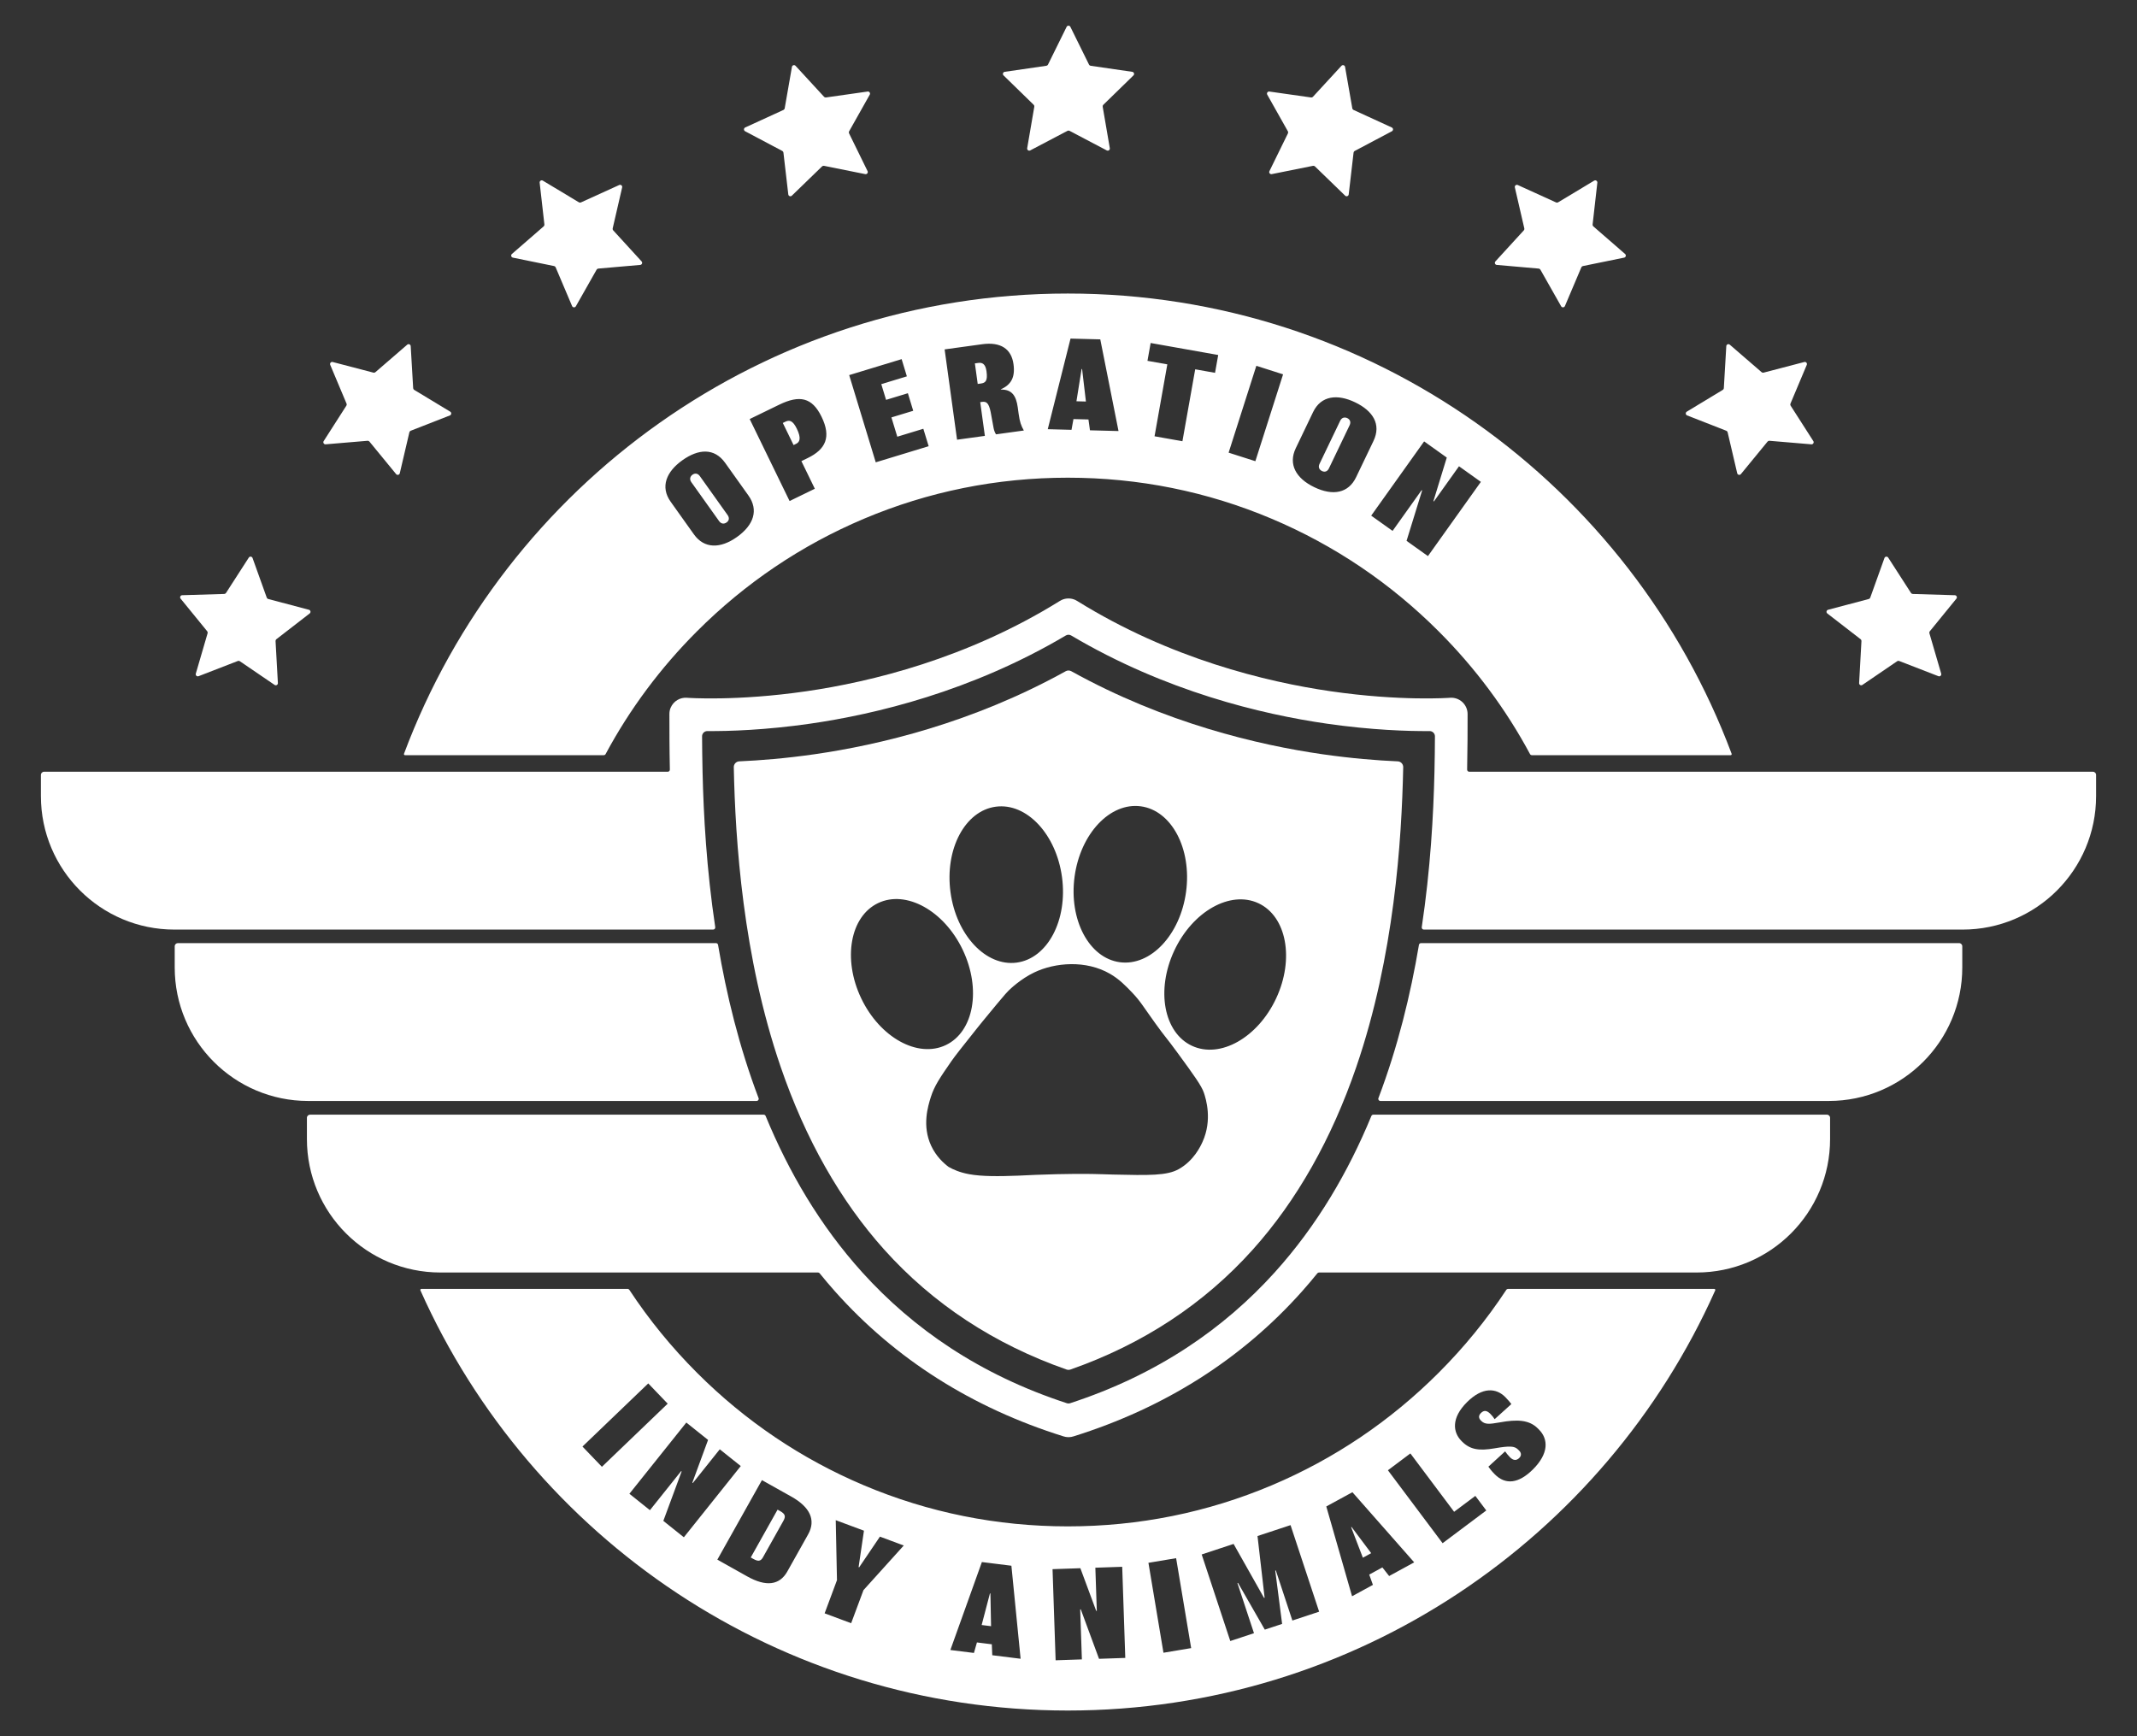 <svg xmlns="http://www.w3.org/2000/svg" id="b" viewBox="0 0 1600 1300"><rect x="0" y="0" width="1600" height="1300" fill="#333333" stroke="none"/><defs><style>.c{fill:#fff;}</style></defs><path class="c" d="M799.488,219.789c-227.579,0-421.68,143.302-497.008,344.587-.193.516.19,1.068.741,1.068h148.822c.579,0,1.108-.318,1.382-.828,18.1-33.714,41.036-64.533,68.451-91.948,36.094-36.102,78.097-64.427,124.836-84.196,48.314-20.438,99.71-30.799,152.775-30.799s104.461,10.361,152.775,30.799c46.739,19.769,88.742,48.094,124.836,84.196,27.416,27.416,50.351,58.234,68.451,91.948.274.51.803.828,1.382.828h148.822c.551,0,.934-.552.741-1.068-75.328-201.285-269.429-344.587-497.008-344.587ZM551.817,402.048c-12.433,8.864-24.543,8.896-32.265-1.93l-17.413-24.433c-8.029-11.259-3.104-22.605,8.746-31.052,12-8.557,23.937-9.455,32.068,1.962l17.413,24.425c7.721,10.826,4.034,22.061-8.549,31.028ZM604.693,342.994l-4.68,2.277,10.062,20.683-18.902,9.195-29.87-61.386,21.967-10.684c15.348-7.469,24.724-5.641,31.839,8.974,7.43,15.27,3.073,24.378-10.416,30.941ZM655.686,346.162l-19.887-65.302,39.269-11.952,3.924,12.882-19.162,5.839,3.585,11.771,16.326-4.972,4.003,13.15-16.326,4.964,4.397,14.442,19.501-5.941,3.979,13.056-39.609,12.063ZM745.745,325.219c-.906-1.324-1.505-3.057-1.828-4.735l-2.191-11.937c-1.434-7.146-3.372-8.06-6.579-7.619l-1.245.173,3.482,25.268-20.825,2.868-9.305-67.626,28.113-3.869c13.883-1.907,21.88,3.514,23.448,14.907,1.403,10.14-1.954,15.411-9.455,18.886l.024.181c8.131-.213,11.409,4.499,12.622,13.316l.669,4.893c.835,6.051,1.867,8.896,3.893,12.425l-20.825,2.868ZM816.073,322.193l-1.135-8.115-11.228-.291-1.465,8.045-17.775-.465,17.05-67.847,22.274.583,13.655,68.651-21.376-.56ZM909.716,279.158l-14.852-2.64-9.565,53.854-20.872-3.703,9.565-53.861-14.86-2.632,2.372-13.355,50.584,8.982-2.372,13.355ZM939.909,345.319l-20.029-6.39,20.761-65.034,20.021,6.398-20.753,65.026ZM984.055,364.796c-13.773-6.603-19.65-17.192-13.906-29.176l12.969-27.057c5.98-12.472,18.295-13.639,31.422-7.351,13.276,6.374,19.832,16.389,13.773,29.027l-12.969,27.049c-5.744,11.984-17.357,14.19-31.288,7.509ZM1069.118,416.38l-16.01-11.417,11.645-37.693-.362-.26-21.746,30.5-16.018-11.417,39.632-55.587,16.963,12.102-9.99,32.58.362.26,18.776-26.324,16.381,11.677-39.632,55.579Z"></path><path class="c" d="M1008.748,313.085c-2.025-.977-4.192-.418-5.31,1.93l-15.459,32.241c-1.087,2.269-.489,4.341,1.859,5.468,2.183,1.048,4.097.173,5.145-2.009l15.498-32.32c1.127-2.348.292-4.341-1.734-5.31Z"></path><polygon class="c" points="1011.616 1143.501 1020.394 1166.342 1026.626 1162.938 1011.931 1143.327 1011.616 1143.501"></polygon><path class="c" d="M732.492,271.736l-2.585.354,2.119,15.396,2.316-.315c3.561-.489,5.255-1.993,4.263-9.203-.772-5.602-3.27-6.619-6.114-6.232Z"></path><path class="c" d="M1283.479,965.071h-154.383c-.528,0-1.02.266-1.31.707-14.644,22.244-31.578,43.012-50.687,62.121-36.094,36.102-78.097,64.427-124.836,84.196-48.314,20.431-99.71,30.791-152.775,30.791s-104.461-10.361-152.775-30.791c-46.739-19.768-88.742-48.094-124.836-84.196-19.109-19.11-36.043-39.878-50.687-62.121-.29-.441-.781-.707-1.31-.707h-154.383c-.572,0-.956.591-.723,1.113,82.695,185.374,268.614,314.586,484.714,314.586s402.019-129.211,484.714-314.586c.233-.522-.151-1.113-.723-1.113ZM436.105,1083.108l49.252-47.267,14.552,15.167-49.252,47.267-14.553-15.167ZM496.648,1138.765l13.694-36.992-.347-.284-23.385,29.263-15.364-12.284,42.618-53.326,16.278,13.008-11.771,31.989.355.284,20.186-25.26,15.711,12.559-42.61,53.326-15.364-12.283ZM605.024,1148.937l-15.553,27.734c-5.759,10.266-15.876,11.598-29.98,3.688l-22.408-12.567,33.391-59.542,22.014,12.346c13.946,7.816,18.595,17.531,12.536,28.341ZM646.484,1190.634l-9.211,24.748-19.863-7.391,9.242-24.835-.922-44.911,21.123,7.863-4.01,27.262.426.158,15.545-22.967,17.846,6.642-30.177,33.431ZM742.924,1239.365l-.339-8.194-11.141-1.387-2.246,7.871-17.649-2.206,23.598-65.853,22.101,2.758,6.894,69.651-21.218-2.639ZM822.857,1242.044l-13.655-37.016-.449.008,1.268,37.441-19.658.662-2.309-68.225,20.833-.709,11.858,31.958.449-.016-1.087-32.32,20.107-.678,2.301,68.225-19.658.67ZM871.101,1237.498l-11.252-67.335,20.73-3.467,11.259,67.335-20.738,3.467ZM967.619,1213.38l-12.394-37.528-.434.142,5.153,39.915-12.969,4.286-20.068-34.991-.426.142,12.394,37.52-17.744,5.862-21.407-64.821,23.881-7.887,22.81,40.428.426-.142-5.326-46.195,24.732-8.171,21.415,64.813-20.044,6.626ZM1040.067,1180.06l-5.058-6.445-9.857,5.373,2.773,7.698-15.617,8.525-19.296-67.24,19.556-10.668,46.258,52.522-18.76,10.235ZM1080.093,1155.485l-40.94-54.618,16.814-12.607,32.753,43.697,15.884-11.905,8.194,10.92-32.706,24.512ZM1147.711,1100.245c-10.826,10.763-20.612,11.622-28.522,3.664-2.474-2.482-3.932-4.46-4.814-5.728l12.543-11.464c.756,1.142,2.151,2.931,3.672,4.459,2.474,2.482,4.822,2.553,6.926.465,1.907-1.907,1.34-4.003.016-5.342l-.953-.953c-2.663-2.671-6.154-2.876-17.72-.875-11.054,1.875-17.98,1.158-24.181-5.09l-.441-.441c-6.461-6.5-7.832-17.176,4.145-29.082,11.653-11.59,21.88-10.605,28.656-3.79,2.088,2.104,3.734,4.137,4.554,5.224l-12.543,11.33c-.883-1.402-1.836-2.608-3.223-4.01-2.915-2.931-5.011-2.616-7.052-.591-1.915,1.899-1.725,3.869-.079,5.523l.315.323c2.789,2.797,5.965,2.553,13.718,1.182,13.284-2.443,22.235-1.97,28.696,4.523l.819.827c7.099,7.138,7.446,17.933-4.53,29.846Z"></path><polygon class="c" points="809.817 276.29 805.948 300.455 813.048 300.644 810.18 276.306 809.817 276.29"></polygon><path class="c" d="M584.129,1131.454l-1.954-1.095-20.076,35.802,1.954,1.103c3.609,2.017,5.508,1.749,7.138-1.15l15.285-27.27c1.891-3.364,1.576-5.192-2.348-7.39Z"></path><path class="c" d="M523.972,356.483c-1.513-2.119-3.664-2.356-5.492-1.048-1.828,1.3-2.388,3.467-.875,5.586l20.754,29.113c1.458,2.049,3.569,2.529,5.688,1.016,1.978-1.41,2.136-3.506.725-5.484l-20.801-29.184Z"></path><polygon class="c" points="741.183 1193.068 734.974 1216.737 742.018 1217.619 741.537 1193.115 741.183 1193.068"></polygon><path class="c" d="M587.879,315.819l-1.781.867,8.06,16.554,1.931-.945c2.505-1.213,4.105-3.892.489-11.322-3.183-6.539-5.799-6.571-8.699-5.153Z"></path><path class="c" d="M1466.822,706.165h-402.89c-.768,0-1.422.552-1.55,1.31-6.263,37.228-15.805,76.406-30.334,114.744-.39,1.031.365,2.132,1.467,2.132h335.708c55.207,0,99.962-44.754,99.962-99.962v-15.861c0-1.306-1.058-2.364-2.364-2.364Z"></path><path class="c" d="M1567.005,577.846h-466.967c-.884,0-1.594-.733-1.575-1.616.343-16.051.343-30.069.343-41.491v-.102c0-3.404-1.426-6.65-3.924-8.959-2.498-2.316-5.854-3.475-9.242-3.215-.362.032-36.874,2.742-89.42-4.893-48.189-6.997-120.172-24.394-189.539-67.484-.512-.339-1.048-.63-1.599-.883-1.631-.748-3.357-1.103-5.066-1.103h-.023c-1.726,0-3.475.362-5.114,1.127-.528.244-1.048.528-1.544.851-69.375,43.106-141.359,60.496-189.555,67.492-52.546,7.635-89.049,4.924-89.404,4.893-5.087-.413-10.085,2.409-12.266,7.487-.636,1.479-.915,3.088-.915,4.697v.092c0,11.421,0,25.439.343,41.49.019.883-.691,1.616-1.575,1.616H32.995c-1.3,0-2.364,1.064-2.364,2.364v15.861c0,55.207,44.754,99.962,99.962,99.962h403.361c.963,0,1.697-.859,1.554-1.811-6.532-43.564-8.75-83.905-9.496-116.375-.223-9.562-.318-18.441-.361-26.518-.012-2.181,1.759-3.941,3.94-3.927,16.341.109,43.377-.719,76.953-5.546,48.797-7.025,120.82-24.185,191.446-66.035,1.239-.734,2.779-.734,4.018,0,70.625,41.849,142.657,59.01,191.454,66.035,33.556,4.825,60.585,5.654,76.933,5.546,2.192-.015,3.973,1.755,3.963,3.947-.038,8.072-.133,16.944-.356,26.498-.754,32.469-2.972,72.811-9.512,116.375-.143.952.591,1.812,1.554,1.812h403.369c55.203,0,99.954-44.751,99.954-99.954v-15.869c0-1.305-1.058-2.364-2.364-2.364Z"></path><path class="c" d="M566.484,824.351c1.102,0,1.858-1.101,1.467-2.132-14.528-38.338-24.071-77.516-30.334-114.744-.128-.758-.782-1.31-1.55-1.31H133.178c-1.3,0-2.364,1.056-2.364,2.364v15.869c0,55.203,44.751,99.954,99.954,99.954h335.716Z"></path><path class="c" d="M1367.845,834.609h-339.624c-.637,0-1.208.383-1.451.972-17.195,41.705-40.599,81.992-72.459,117.214-37.848,41.833-87.616,76.501-153.069,97.864-.805.263-1.681.263-2.486,0-65.453-21.363-115.22-56.031-153.061-97.864-31.86-35.222-55.264-75.51-72.466-117.215-.243-.588-.814-.972-1.451-.972H232.155c-1.305,0-2.364,1.058-2.364,2.364v15.868c0,55.203,44.751,99.954,99.954,99.954h282.708c.474,0,.922.215,1.219.584,3.744,4.641,7.589,9.166,11.522,13.583,45.092,50.615,102.633,87.119,171.015,108.519,1.206.402,2.49.607,3.79.607h.008c1.3,0,2.576-.205,3.782-.607,68.383-21.392,125.923-57.903,171.016-108.511,3.932-4.417,7.778-8.949,11.529-13.591.298-.368.745-.583,1.219-.583h282.701c55.209,0,99.954-44.753,99.954-99.954v-15.868c0-1.306-1.058-2.364-2.364-2.364Z"></path><path class="c" d="M662.019,935.653c36.485,40.672,82.378,70.843,136.548,89.794.926.324,1.942.324,2.868,0,54.171-18.951,100.064-49.122,136.548-89.794,32.906-36.682,59-82.758,77.561-136.949,28.302-82.635,33.926-169.234,35.059-224.259.048-2.333-1.773-4.276-4.104-4.378-15.398-.673-34.576-2.188-56.382-5.324-47.956-6.9-117.942-23.298-188.031-62.165-1.297-.719-2.872-.719-4.169,0-70.088,38.867-140.074,55.266-188.032,62.166-21.806,3.136-40.983,4.651-56.381,5.323-2.331.102-4.152,2.045-4.104,4.378,1.133,55.025,6.758,141.624,35.06,224.259,18.56,54.191,44.655,100.268,77.56,136.949ZM942.206,676.302c21.085,9.829,27.037,41.696,13.295,71.176-13.743,29.48-41.976,45.41-63.061,35.581-21.085-9.829-27.038-41.696-13.295-71.176,13.743-29.48,41.976-45.41,63.061-35.581ZM804.543,656.472c4.344-32.235,26.556-55.847,49.611-52.74,23.055,3.107,38.224,31.757,33.88,63.991-4.344,32.235-26.555,55.847-49.61,52.741-23.055-3.107-38.224-31.757-33.88-63.992ZM830.987,729.091c6.947,3.991,11.77,9.011,16.443,13.873,6.321,6.578,8.387,10.493,17.47,23.122,8.272,11.501,7.559,9.646,17.213,22.865,11.668,15.977,17.537,24.072,19.268,29.288,1.485,4.475,6.486,20.19-1.028,36.739-1.591,3.505-6.54,14.023-17.727,20.366-8.879,5.034-22.385,4.716-49.398,4.105-8.517-.193-7.06-.298-15.308-.425-4.207-.065-19.403-.257-42.272.644-7.934.313-6.096.335-13.374.611-14.232.539-27.014.671-36.62-1.085-7.284-1.331-12.264-3.66-15.415-5.461h0c-3.603-2.701-9.341-7.797-13.103-15.929-6.91-14.935-2.313-29.645-.257-36.225,2.656-8.498,6.909-14.657,15.415-26.976,2.71-3.925,8.144-10.753,19.011-24.407,0,0,5.908-7.423,15.158-18.498,6.269-7.506,7.514-8.818,8.735-10.02,1.041-1.025,8.969-8.717,19.268-13.616,15.643-7.442,38.546-9.301,56.52,1.028ZM745.531,604.019c23.055-3.107,45.267,20.506,49.61,52.741,4.344,32.235-10.824,60.885-33.88,63.991-23.055,3.107-45.267-20.506-49.611-52.74-4.344-32.235,10.824-60.885,33.88-63.992ZM657.467,676.181c21.001-10.008,49.369,5.683,63.361,35.045,13.992,29.363,8.31,61.278-12.69,71.286-21.001,10.008-49.369-5.683-63.361-35.045-13.992-29.362-8.31-61.278,12.69-71.286Z"></path><path class="c" d="M773.948,78.48c.372.362.541.884.453,1.395l-5.33,31.08c-.221,1.287,1.13,2.269,2.286,1.661l27.911-14.674c.459-.241,1.008-.241,1.467,0l27.911,14.674c1.156.608,2.507-.374,2.286-1.661l-5.33-31.08c-.088-.511.082-1.033.453-1.395l22.58-22.01c.935-.912.419-2.5-.873-2.688l-31.205-4.534c-.513-.075-.957-.397-1.186-.862l-13.956-28.277c-.578-1.171-2.248-1.171-2.826,0l-13.955,28.277c-.23.465-.673.788-1.186.862l-31.206,4.534c-1.292.188-1.809,1.776-.873,2.688l22.58,22.01Z"></path><path class="c" d="M557.868,98.276l27.867,14.757c.459.243.768.695.828,1.211l3.641,31.322c.151,1.297,1.724,1.859,2.662.95l22.647-21.943c.372-.361.899-.516,1.407-.413l30.915,6.216c1.28.257,2.3-1.065,1.726-2.238l-13.871-28.319c-.228-.466-.212-1.014.042-1.466l15.465-27.481c.641-1.138-.302-2.517-1.595-2.333l-31.219,4.441c-.514.073-1.03-.111-1.382-.493l-21.357-23.2c-.885-.961-2.487-.491-2.712.796l-5.423,31.063c-.089.511-.424.945-.896,1.161l-28.664,13.142c-1.187.544-1.235,2.214-.081,2.825Z"></path><path class="c" d="M383.985,192.904l30.896,6.308c.508.104.933.451,1.135.928l12.318,29.028c.51,1.202,2.178,1.298,2.822.161l15.547-27.434c.255-.451.717-.748,1.234-.793l31.414-2.746c1.301-.114,1.907-1.67,1.025-2.633l-21.287-23.264c-.35-.382-.489-.913-.373-1.418l7.096-30.725c.294-1.272-.999-2.33-2.188-1.789l-28.703,13.056c-.472.215-1.02.183-1.464-.084l-27.028-16.243c-1.12-.673-2.525.23-2.378,1.528l3.548,31.333c.058.515-.141,1.026-.532,1.367l-23.8,20.686c-.986.857-.561,2.472.719,2.733Z"></path><path class="c" d="M243.805,332.687l31.422-2.651c.517-.043,1.022.17,1.351.571l19.998,24.381c.828,1.01,2.455.632,2.753-.64l7.188-30.703c.118-.505.477-.919.96-1.108l29.368-11.484c1.216-.476,1.359-2.14.242-2.816l-26.979-16.324c-.444-.269-.727-.738-.758-1.256l-1.847-31.479c-.077-1.304-1.615-1.954-2.603-1.1l-23.862,20.614c-.393.339-.927.463-1.428.332l-30.509-7.971c-1.264-.33-2.358.932-1.851,2.136l12.231,29.064c.201.478.154,1.025-.125,1.461l-17.008,26.553c-.704,1.1.158,2.53,1.46,2.42Z"></path><path class="c" d="M155.15,472.684c.327.402.436.939.291,1.437l-8.839,30.269c-.366,1.254.864,2.383,2.082,1.911l29.402-11.397c.484-.187,1.028-.125,1.457.167l26.056,17.76c1.08.736,2.534-.086,2.461-1.39l-1.753-31.484c-.029-.518.199-1.017.609-1.334l24.942-19.293c1.033-.799.702-2.436-.561-2.77l-30.485-8.062c-.501-.133-.905-.503-1.08-.992l-10.641-29.684c-.441-1.229-2.1-1.42-2.808-.322l-17.088,26.502c-.281.436-.758.706-1.277.721l-31.519.948c-1.305.039-1.999,1.559-1.174,2.571l19.925,24.441Z"></path><path class="c" d="M1393.087,478.623c.41.317.638.816.609,1.334l-1.753,31.484c-.072,1.304,1.382,2.125,2.461,1.39l26.056-17.76c.429-.292.974-.355,1.457-.167l29.402,11.397c1.218.472,2.448-.657,2.082-1.911l-8.839-30.269c-.145-.498-.037-1.035.291-1.437l19.924-24.441c.825-1.012.132-2.532-1.174-2.571l-31.519-.948c-.518-.016-.996-.285-1.277-.721l-17.088-26.502c-.708-1.098-2.367-.907-2.808.322l-10.641,29.684c-.175.488-.579.859-1.08.992l-30.485,8.062c-1.263.334-1.595,1.971-.561,2.77l24.942,19.293Z"></path><path class="c" d="M1263.16,311.052l29.368,11.484c.483.189.842.603.96,1.108l7.188,30.703c.298,1.272,1.925,1.65,2.753.64l19.997-24.381c.329-.401.834-.614,1.351-.571l31.422,2.651c1.302.11,2.164-1.32,1.46-2.42l-17.008-26.553c-.28-.437-.327-.983-.125-1.461l12.231-29.064c.507-1.204-.587-2.466-1.851-2.136l-30.509,7.971c-.502.131-1.036.007-1.428-.332l-23.862-20.614c-.988-.854-2.527-.204-2.603,1.1l-1.847,31.479c-.03.518-.314.987-.757,1.256l-26.979,16.324c-1.117.676-.974,2.34.242,2.816Z"></path><path class="c" d="M1120.653,198.357l31.414,2.746c.516.045.978.342,1.233.793l15.547,27.434c.644,1.136,2.311,1.041,2.822-.161l12.318-29.028c.203-.477.627-.825,1.135-.928l30.896-6.308c1.28-.261,1.704-1.877.718-2.733l-23.8-20.686c-.391-.34-.591-.851-.532-1.367l3.548-31.333c.147-1.298-1.258-2.201-2.378-1.528l-27.028,16.243c-.444.267-.992.299-1.464.084l-28.703-13.056c-1.189-.541-2.482.516-2.188,1.789l7.096,30.725c.117.505-.023,1.036-.373,1.418l-21.287,23.264c-.881.963-.275,2.52,1.026,2.633Z"></path><path class="c" d="M964.272,98.353c.254.452.27,1,.042,1.466l-13.871,28.319c-.574,1.173.446,2.495,1.726,2.238l30.915-6.216c.509-.102,1.035.052,1.407.413l22.646,21.943c.938.909,2.511.348,2.662-.95l3.641-31.322c.06-.515.37-.968.828-1.211l27.867-14.757c1.155-.611,1.107-2.281-.08-2.825l-28.664-13.142c-.471-.216-.806-.651-.895-1.161l-5.424-31.063c-.225-1.287-1.827-1.757-2.712-.796l-21.357,23.2c-.351.382-.868.566-1.381.493l-31.219-4.441c-1.293-.184-2.236,1.195-1.595,2.333l15.465,27.481Z"></path></svg>
